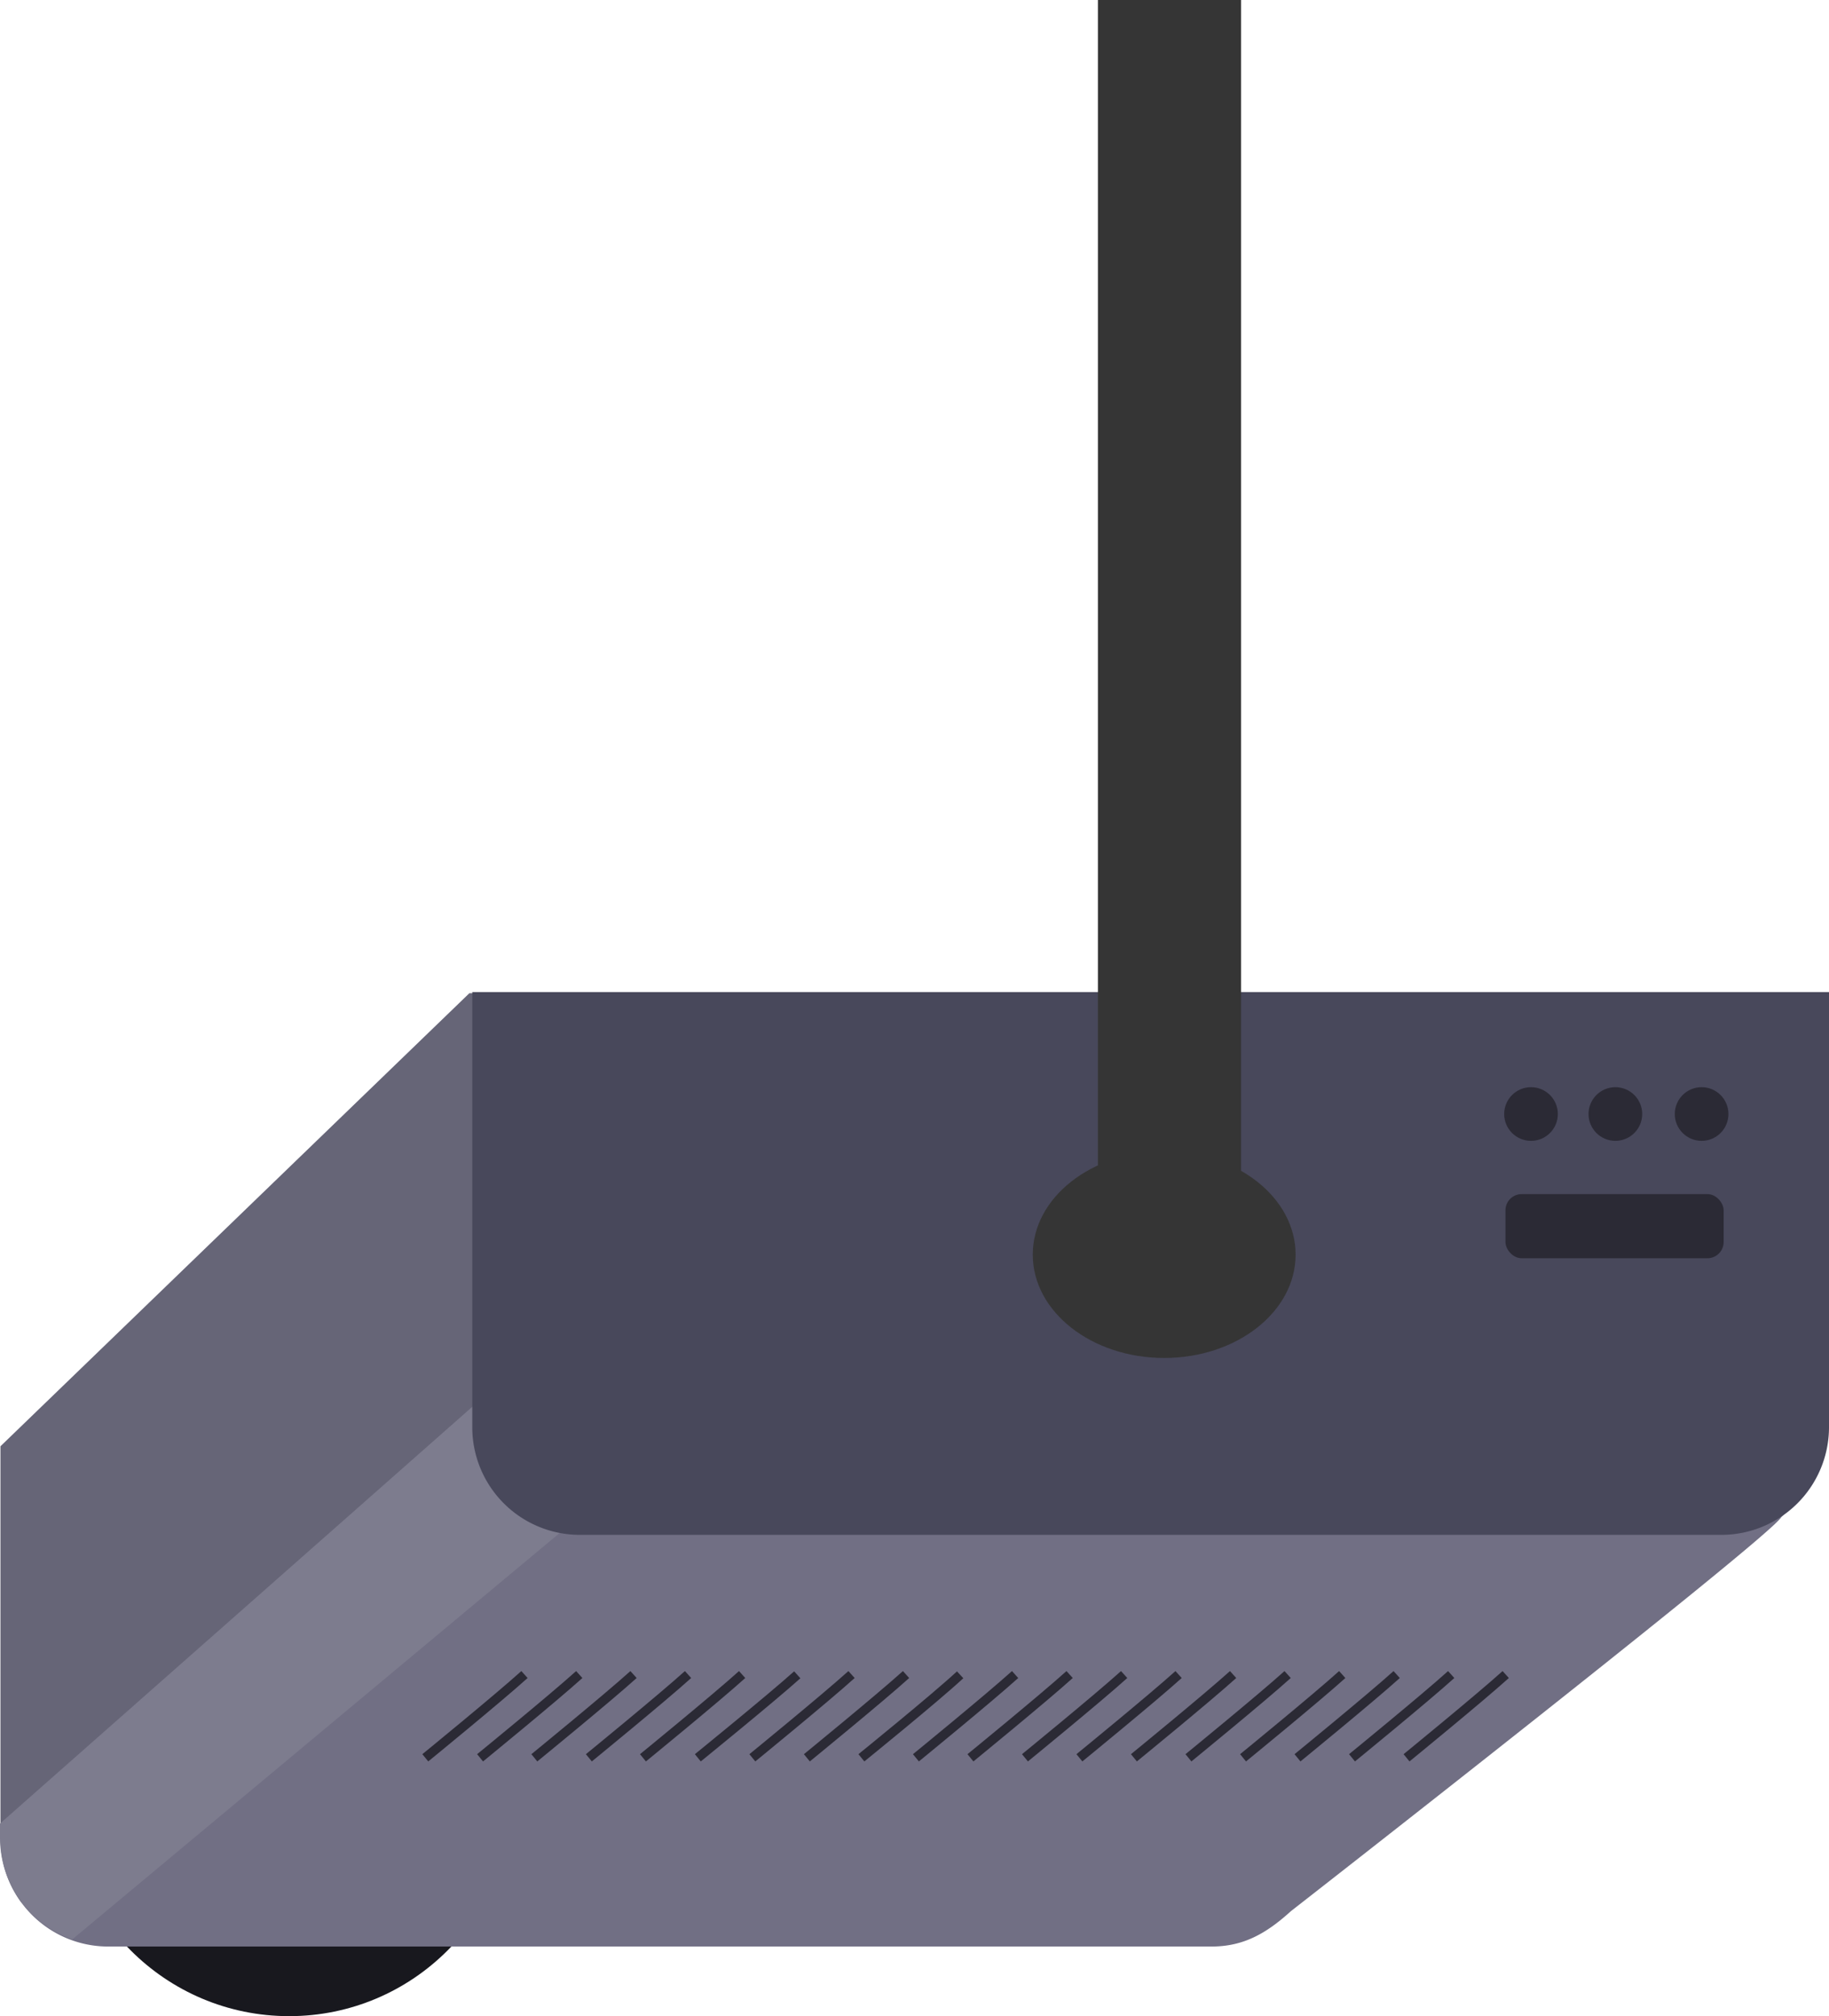 <svg xmlns="http://www.w3.org/2000/svg" viewBox="0 0 213.35 235.12"><defs><style>.cls-1{isolation:isolate;}.cls-2{fill:#18181e;}.cls-3{fill:#716f84;}.cls-4{fill:#575666;opacity:0.4;mix-blend-mode:multiply;}.cls-5{fill:#7d7c8e;}.cls-6{fill:#48485b;}.cls-7{fill:none;stroke:#2b2a35;stroke-miterlimit:10;stroke-width:1.09px;}.cls-8{fill:#2b2a35;}.cls-9{fill:#353535;}</style></defs><title>only_projector</title><g class="cls-1"><g id="Слой_2" data-name="Слой 2"><g id="Слой_1-2" data-name="Слой 1"><circle class="cls-2" cx="33.73" cy="209.02" r="26.11"/><path class="cls-3" d="M54.75,115.84l156.62,1.72V168.2a12.46,12.46,0,0,1-3.6,8.75c-1.33,2.36-57.16,45.92-57.18,45.93-2.95,2.68-5.61,4.13-9.27,4.13H12.58A12.56,12.56,0,0,1,.06,214.5V168.67Z"/><path class="cls-4" d="M63.24,171.28,2.5,221.9A12.4,12.4,0,0,1,.06,214.5V168.67l54.7-52.84,15.09.17Z"/><path class="cls-5" d="M0,212.67l64.14-56.59,12.29,13.41-68,56.69A12.56,12.56,0,0,1,0,214.36Z"/><path class="cls-6" d="M55.09,115.7v50.74A12.55,12.55,0,0,0,67.61,179H200.83a12.56,12.56,0,0,0,12.52-12.52V115.7Z"/><path class="cls-3" d="M150.62,222.88"/><path class="cls-7" d="M164.07,205s8.49-6.93,11.57-9.71"/><path class="cls-7" d="M157.71,205s8.49-6.93,11.57-9.71"/><path class="cls-7" d="M151.35,205s8.49-6.93,11.57-9.71"/><path class="cls-7" d="M145,205s8.49-6.93,11.57-9.71"/><path class="cls-7" d="M138.63,205s8.49-6.93,11.57-9.71"/><path class="cls-7" d="M132.27,205s8.49-6.93,11.57-9.71"/><path class="cls-7" d="M125.91,205s8.49-6.93,11.57-9.71"/><path class="cls-7" d="M119.56,205s8.49-6.93,11.57-9.71"/><path class="cls-7" d="M113.2,205s8.49-6.93,11.57-9.71"/><path class="cls-7" d="M106.84,205s8.49-6.93,11.57-9.71"/><path class="cls-7" d="M100.48,205S109,198.1,112,195.32"/><path class="cls-7" d="M94.12,205s8.49-6.93,11.57-9.71"/><path class="cls-7" d="M87.76,205s8.49-6.93,11.57-9.71"/><path class="cls-7" d="M81.4,205S89.9,198.1,93,195.32"/><path class="cls-7" d="M75,205s8.49-6.93,11.57-9.71"/><path class="cls-7" d="M68.69,205s8.49-6.93,11.57-9.71"/><path class="cls-7" d="M62.33,205s8.49-6.93,11.57-9.71"/><path class="cls-7" d="M56,205s8.49-6.93,11.57-9.71"/><path class="cls-7" d="M49.61,205s8.49-6.93,11.57-9.71"/><circle class="cls-8" cx="198.49" cy="129.92" r="3.13"/><circle class="cls-8" cx="188.43" cy="129.92" r="3.13"/><circle class="cls-8" cx="178.59" cy="129.92" r="3.13"/><rect class="cls-8" x="175.61" y="139.26" width="25.45" height="7.48" rx="1.89" ry="1.89"/><rect class="cls-9" x="128.07" width="16.7" height="149.54"/><ellipse class="cls-9" cx="135.8" cy="146.32" rx="15.33" ry="12.05"/></g></g></g></svg>